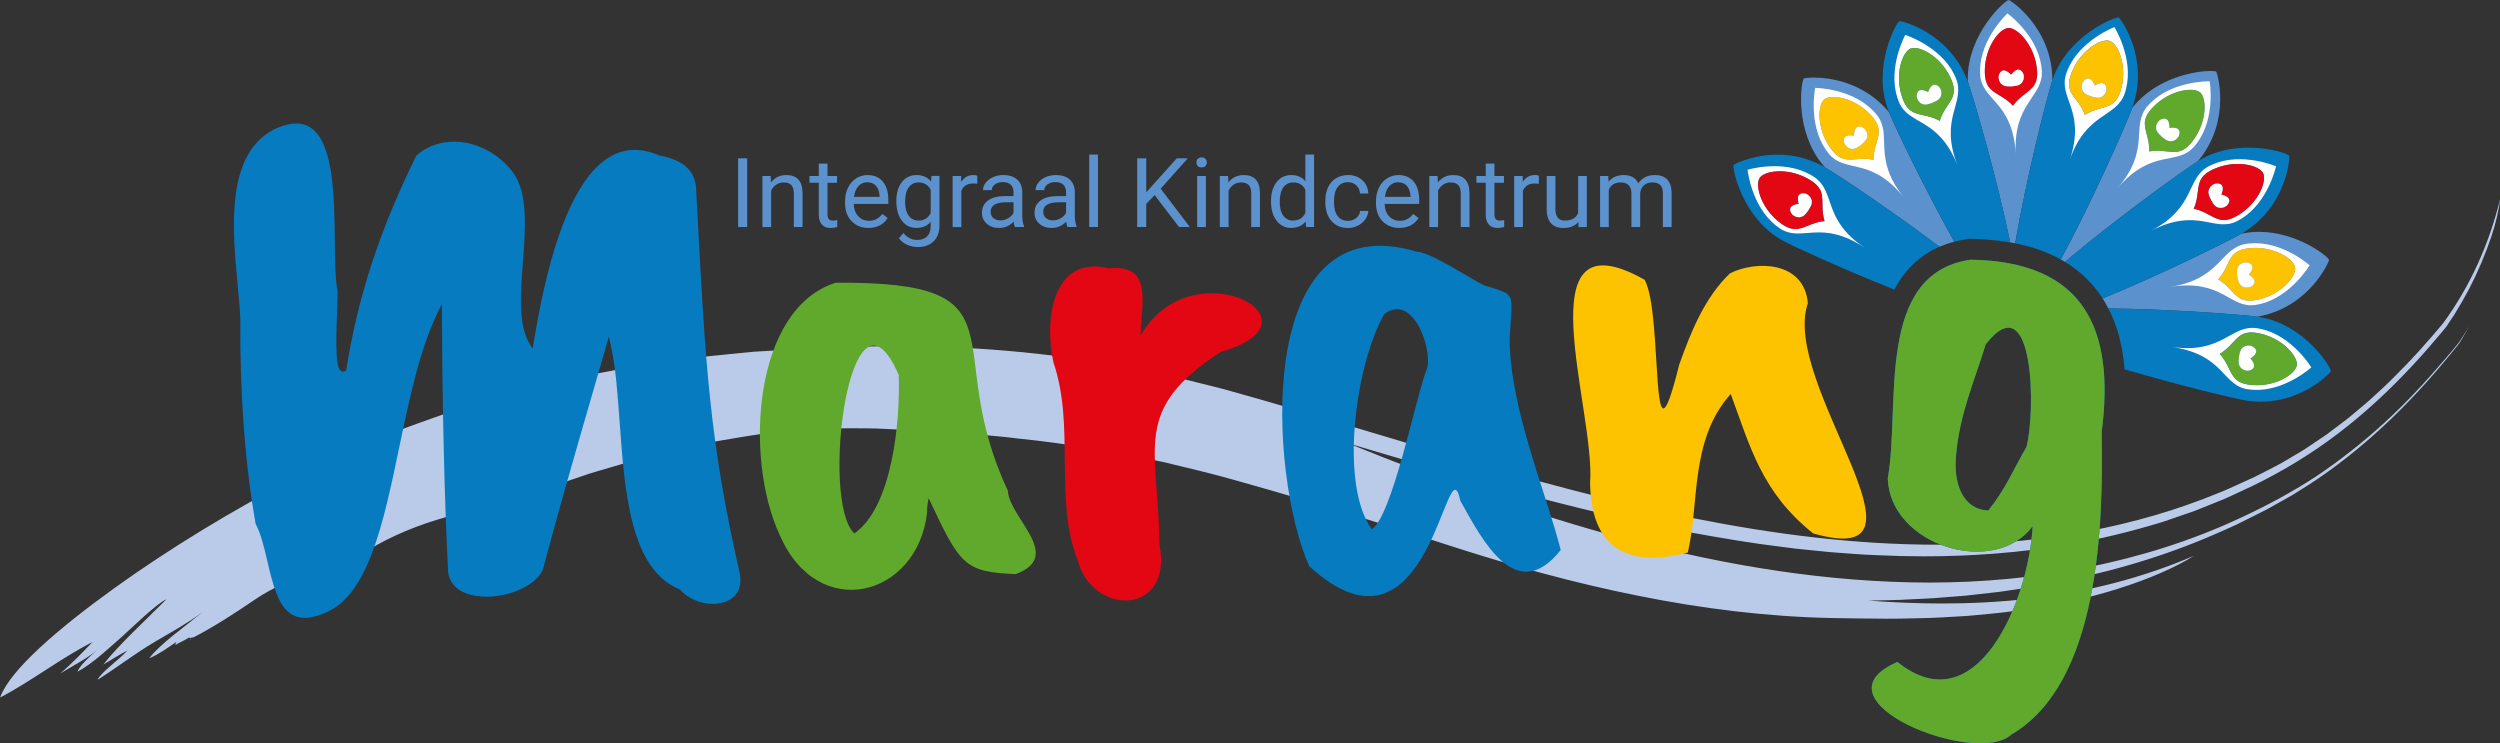 <?xml version="1.0" encoding="UTF-8"?>
<svg id="Laag_1" data-name="Laag 1" xmlns="http://www.w3.org/2000/svg" viewBox="0 0 833 247.67">
  <rect x="0" y="0" width="833" height="247.67" fill="#333333" stroke="none"/>
  <defs>
    <style>
      .cls-1 {
        fill: #60a92c;
      }

      .cls-1, .cls-2, .cls-3, .cls-4, .cls-5, .cls-6, .cls-7 {
        stroke-width: 0px;
      }

      .cls-2 {
        fill: #5b91cd;
      }

      .cls-3 {
        fill: #077bc0;
      }

      .cls-4 {
        fill: #e30613;
      }

      .cls-5 {
        fill: #bacbea;
      }

      .cls-6 {
        fill: #fff;
      }

      .cls-7 {
        fill: #fdc300;
      }
    </style>
  </defs>
  <g>
    <path class="cls-2" d="M752.72,77.25c-1.75,0-3.55.16-5.37.51-.15.03-.33.07-.53.11-4.88,2.78-27.06,13.71-46.23,21.57.69,1.07,1.31,2.19,1.91,3.33,20.4.2,44.18,2.01,49.68,2.75.2-.03.38-.06.53-.09,16.94-3.28,23.41-18.38,23.32-18.87-.19-.99-10.52-9.31-23.3-9.31"/>
    <path class="cls-3" d="M752.71,105.6c-.15-.02-.33-.05-.53-.08-5.5-.74-29.28-2.55-49.68-2.75,1.14,2.2,2.12,4.53,2.92,7.03,1.28,4.01,2.11,8.43,2.51,13.25,18.01,5.32,36.61,9.79,40.35,10.39,17.04,2.71,28.28-9.26,28.36-9.75.18-1.13-8.71-15.66-23.93-18.08"/>
    <path class="cls-2" d="M736.6,23.65c-4.79,0-17.8,2.02-25.81,11.9-.09.11-.22.28-.33.43-2.14,5.75-13.57,31.63-23.82,50.48.48.26.95.53,1.41.81,16.34-13.91,39.15-30.31,44.27-33.54l.36-.43c10.87-13.4,6.12-29.12,5.74-29.44-.15-.12-.8-.22-1.82-.22"/>
    <path class="cls-3" d="M762.75,51.9c-.59-.98-16.74-6.39-29.96,1.53-.13.08-.31.19-.47.29-5.12,3.24-27.93,19.64-44.27,33.54,2.19,1.33,4.2,2.82,6.04,4.49.61.55,1.2,1.12,1.77,1.71.49.5.97,1.01,1.43,1.54,1.2,1.39,2.31,2.87,3.31,4.43,19.16-7.85,41.35-18.79,46.23-21.57.16-.09.35-.2.47-.27,14.79-8.88,15.71-25.27,15.46-25.7"/>
    <path class="cls-2" d="M669.31,0h0c-1.14.02-13.9,11.3-13.65,26.71,0,.15,0,.34.02.54,2.04,5.72,9.82,32.52,14.1,53.49.57.1,1.12.21,1.68.32,3.57-21.15,10.52-48.46,12.38-54.28,0-.2,0-.39,0-.54-.29-17.24-14.02-26.24-14.53-26.24"/>
    <path class="cls-3" d="M705.97,5.84c-1.08-.37-16.93,5.86-21.96,20.43-.05.14-.11.32-.17.51-1.86,5.82-8.81,33.13-12.38,54.28,2.52.5,4.91,1.13,7.17,1.89.43.14.85.29,1.26.44,2.4.87,4.64,1.89,6.74,3.06,10.25-18.85,21.68-44.74,23.82-50.49.07-.19.14-.37.18-.51,5.63-16.31-4.21-29.46-4.68-29.63"/>
    <path class="cls-2" d="M604.37,25.85c-1.99,0-3.24.2-3.34.29-.86.75-3.39,17.59,6.71,29.23l.37.41c4.54,2.67,22.5,14.64,38.11,26.44,1.54-.66,3.18-1.23,4.94-1.69-9.81-17.52-19.72-38.17-21.79-43.21l-.35-.42c-8.28-9.53-19.23-11.05-24.66-11.05"/>
    <path class="cls-3" d="M655.68,27.25c-.07-.19-.13-.36-.18-.51-6.17-16.11-22.16-19.87-22.62-19.69-1.07.41-9.2,15.38-3.69,29.77.06.14.13.32.2.51,2.07,5.04,11.98,25.69,21.79,43.21,1.39-.36,2.85-.67,4.4-.89l.55-.08h.55c.79.02,1.55.05,2.32.08,1.07.04,2.12.1,3.15.18,2.66.19,5.21.5,7.65.92-4.29-20.97-12.07-47.77-14.1-53.49"/>
    <path class="cls-3" d="M608.11,55.78c-.18-.1-.34-.2-.47-.27-15.08-8.38-29.74-.97-29.99-.54-.55,1,2.83,17.7,16.3,25.17,3.25,1.8,20.1,9.52,37.24,16.35,2.17-4.1,5-7.71,8.72-10.57,1.87-1.44,3.96-2.69,6.31-3.71-15.61-11.79-33.57-23.77-38.11-26.44"/>
    <path class="cls-6" d="M715.29,44.78c-.86-3.23-1.47-5.56,2.43-9.41,5.54-5.48,13.21-6.43,15.36-4.57,2.23,1.93,2.33,9.61-2.26,15.87-3.24,4.42-5.64,4.15-8.96,3.78-1.72-.19-3.62-.41-5.75.02.11-2.17-.38-4.01-.82-5.69M731.15,48.8l.09-.12c.28-.33.57-.69.86-1.09,6.25-8.54,4.17-20.49,4.17-20.49,0,0-12.14-.3-19.66,7.13-.34.33-.65.66-.93.98l-.16.19c-5.69,6.66,1.26,14.3-9.93,27.26,11.63-13.48,19.78-7.18,25.55-13.87"/>
    <path class="cls-1" d="M726.08,45.05c-.28,1.01-1.88,2.53-3.72,1.83-.51-.19-1.26-.68-2.01-1.31-.73-.65-1.32-1.32-1.59-1.79-.96-1.72.3-3.53,1.26-3.95,3.12-1.38,2.81,2.81,2.84,2.83.03.03,4.13-.9,3.22,2.39M733.08,30.8c-2.15-1.86-9.82-.91-15.36,4.57-3.9,3.85-3.29,6.18-2.43,9.41.45,1.68.93,3.52.82,5.69,2.13-.43,4.03-.21,5.75-.02,3.32.37,5.72.64,8.96-3.78,4.59-6.27,4.49-13.94,2.26-15.87"/>
    <path class="cls-6" d="M722.35,46.88c-.51-.19-1.26-.68-2.01-1.31-.73-.65-1.32-1.32-1.59-1.79-.96-1.72.3-3.53,1.26-3.95,3.12-1.38,2.81,2.81,2.84,2.83.03.03,4.13-.9,3.22,2.39-.28,1.01-1.88,2.53-3.72,1.83"/>
    <path class="cls-6" d="M732.31,63.97c.41-3.32.71-5.71,5.77-7.82,7.19-3.01,14.65-1.03,15.96,1.5,1.35,2.62-1.43,9.78-8.03,13.88-4.65,2.89-6.78,1.75-9.72.16-1.53-.83-3.21-1.73-5.34-2.13.91-1.97,1.15-3.86,1.36-5.59M745.51,73.63l.13-.07c.38-.2.78-.43,1.2-.69,8.99-5.58,11.53-17.45,11.53-17.45,0,0-11.14-4.81-20.9-.73-.44.18-.85.37-1.23.56l-.22.11c-7.77,4.05-4.18,13.73-19.39,21.58,15.83-8.16,21.03.73,28.88-3.31"/>
    <path class="cls-4" d="M742.21,68.25c-.64.84-2.69,1.64-4.14.31-.4-.37-.91-1.1-1.37-1.96-.44-.87-.74-1.71-.81-2.26-.25-1.96,1.6-3.16,2.65-3.19,3.41-.11,1.55,3.65,1.57,3.69.02.04,4.17.71,2.09,3.42M754.04,57.65c-1.3-2.53-8.77-4.51-15.96-1.5-5.06,2.11-5.35,4.5-5.77,7.82-.22,1.73-.45,3.62-1.36,5.59,2.13.4,3.81,1.3,5.34,2.13,2.94,1.59,5.07,2.74,9.72-.16,6.6-4.1,9.38-11.25,8.03-13.88"/>
    <path class="cls-6" d="M738.08,68.56c-.4-.37-.91-1.1-1.37-1.96-.44-.87-.74-1.71-.81-2.26-.25-1.96,1.6-3.16,2.65-3.2,3.41-.11,1.56,3.65,1.57,3.69.02.04,4.17.71,2.09,3.42-.64.84-2.69,1.64-4.14.31"/>
    <path class="cls-6" d="M742.13,88.24c1.44-3.02,2.48-5.19,7.95-5.59,7.77-.58,14.22,3.67,14.66,6.48.45,2.92-4.45,8.82-12.01,10.62-5.33,1.27-6.98-.49-9.27-2.93-1.19-1.27-2.49-2.66-4.39-3.71,1.49-1.58,2.31-3.3,3.06-4.87M751.6,101.58l.15-.02c.43-.07.88-.16,1.35-.27,10.29-2.45,16.46-12.9,16.46-12.9,0,0-9.04-8.1-19.59-7.31-.48.03-.92.08-1.35.14l-.24.04c-8.65,1.38-8.32,11.7-25.23,14.32,17.6-2.73,19.72,7.36,28.45,6.01"/>
    <path class="cls-7" d="M748.94,87.53c3.27.97.32,3.96.33,4,0,.04,3.73,1.99.9,3.91-.87.59-3.07.7-4.02-1.02-.26-.48-.52-1.33-.68-2.3-.13-.96-.15-1.86-.05-2.4.39-1.93,2.52-2.49,3.53-2.19M764.74,89.13c-.43-2.81-6.89-7.06-14.66-6.48-5.47.4-6.51,2.57-7.95,5.59-.75,1.57-1.57,3.29-3.06,4.87,1.9,1.05,3.21,2.44,4.39,3.71,2.29,2.44,3.94,4.2,9.27,2.93,7.56-1.8,12.46-7.7,12.01-10.62"/>
    <path class="cls-6" d="M746.15,94.41c-.26-.48-.52-1.34-.68-2.3-.13-.96-.15-1.86-.05-2.4.39-1.93,2.52-2.49,3.53-2.19,3.27.97.32,3.96.32,4,0,.04,3.73,1.99.9,3.91-.87.59-3.07.7-4.02-1.02"/>
    <path class="cls-6" d="M743.96,114.18c2.27-2.46,3.9-4.23,9.24-3,7.59,1.74,12.51,7.7,12.09,10.51-.43,2.92-6.86,7.12-14.61,6.61-5.47-.36-6.53-2.53-7.99-5.53-.76-1.56-1.6-3.27-3.1-4.84,1.89-1.07,3.18-2.47,4.36-3.75M749.07,129.72l.15.02c.43.06.89.11,1.37.14,10.56.7,19.53-7.47,19.53-7.47,0,0-6.25-10.41-16.57-12.77-.46-.11-.91-.19-1.33-.26l-.24-.03c-8.68-1.23-11.4,8.73-28.33,6.25,17.62,2.58,16.67,12.85,25.41,14.13"/>
    <path class="cls-1" d="M749.52,123.43c-1.01.31-3.14-.23-3.54-2.16-.12-.53-.1-1.43.03-2.4.15-.96.4-1.82.66-2.31.94-1.73,3.14-1.63,4.02-1.05,2.84,1.9-.86,3.87-.87,3.91,0,.04,2.98,3-.29,4M753.2,111.18c-5.34-1.23-6.98.54-9.24,3-1.18,1.28-2.47,2.68-4.36,3.75,1.5,1.57,2.34,3.28,3.1,4.84,1.47,3.01,2.52,5.17,7.99,5.53,7.75.51,14.18-3.68,14.61-6.61.42-2.81-4.5-8.77-12.09-10.51"/>
    <path class="cls-6" d="M745.98,121.26c-.11-.54-.1-1.43.03-2.4.15-.96.4-1.82.66-2.3.94-1.73,3.14-1.64,4.02-1.05,2.84,1.9-.86,3.87-.87,3.92,0,.04,2.98,3-.29,4-1.01.31-3.14-.23-3.54-2.16"/>
    <path class="cls-6" d="M694.7,38.27c-.72-2.05-1.87-3.57-2.91-4.96-2.02-2.67-3.47-4.59-1.32-9.63,3.05-7.14,9.7-10.98,12.5-10.04,2.7.9,5.79,7.99,3.9,15.54-1.32,5.32-3.64,5.98-6.86,6.89-1.67.47-3.51,1-5.32,2.19M689.57,53.55c5.45-16.23,15.56-14.15,18.39-22.44l.08-.23c.13-.4.26-.84.37-1.3,2.56-10.26-3.89-20.55-3.89-20.55,0,0-11.35,4.31-15.5,14.04-.2.45-.36.88-.5,1.29l-.05.14c-2.81,8.38,6.77,12.17,1.11,29.05"/>
    <path class="cls-7" d="M701.87,29.49c.12,1.04-.79,3.05-2.76,3.1-.55.01-1.43-.16-2.35-.46-.92-.32-1.72-.72-2.15-1.06-1.54-1.23-1.06-3.38-.33-4.13,2.37-2.46,3.66,1.54,3.7,1.55.04.01,3.48-2.4,3.89,1M702.97,13.65c-2.8-.94-9.45,2.9-12.5,10.04-2.15,5.04-.7,6.97,1.32,9.63,1.05,1.38,2.2,2.91,2.91,4.95,1.81-1.2,3.64-1.72,5.32-2.19,3.22-.91,5.54-1.57,6.86-6.89,1.88-7.56-1.21-14.64-3.91-15.54"/>
    <path class="cls-6" d="M694.61,31.07c.43.34,1.23.74,2.15,1.06.93.3,1.81.47,2.35.46,1.97-.05,2.88-2.06,2.76-3.1-.41-3.39-3.85-.98-3.89-1-.04-.01-1.33-4.01-3.7-1.55-.73.76-1.21,2.9.33,4.13"/>
    <path class="cls-6" d="M670.72,35.25c-1.43-1.63-3.07-2.62-4.55-3.51-2.87-1.72-4.94-2.96-4.82-8.44.16-7.76,4.89-13.81,7.84-13.98,2.84-.17,8.35,5.24,9.43,12.96.77,5.43-1.14,6.9-3.78,8.95-1.38,1.06-2.88,2.23-4.11,4.02M671.67,51.33c-1.01-17.09,9.15-18.94,8.67-27.69v-.25c-.05-.42-.09-.87-.16-1.34-1.46-10.48-11.29-17.6-11.29-17.6,0,0-8.91,8.24-9.13,18.82-.01.49,0,.95.02,1.38v.15c.53,8.82,10.84,8.76,11.89,26.54"/>
    <path class="cls-4" d="M667.94,28.6c-1.89-.57-2.24-2.74-1.85-3.71,1.28-3.17,3.97.06,4.01.06.04,0,2.33-3.52,3.98-.53.5.92.41,3.12-1.4,3.91-.5.21-1.38.39-2.35.46-.98.05-1.87-.02-2.39-.18M678.61,22.28c-1.08-7.72-6.59-13.13-9.43-12.96-2.95.17-7.68,6.22-7.84,13.98-.11,5.48,1.96,6.72,4.82,8.44,1.49.89,3.12,1.88,4.55,3.51,1.23-1.79,2.73-2.96,4.11-4.02,2.64-2.05,4.55-3.53,3.79-8.95"/>
    <path class="cls-6" d="M667.94,28.6c.52.16,1.41.22,2.39.18.97-.07,1.85-.24,2.35-.46,1.81-.79,1.9-2.99,1.4-3.91-1.65-2.99-3.94.53-3.98.53-.04,0-2.73-3.22-4.01-.06-.39.98-.04,3.15,1.85,3.71"/>
    <path class="cls-6" d="M646.32,40.27c-1.88-1.09-3.74-1.51-5.43-1.88-3.26-.72-5.62-1.25-7.25-6.48-2.31-7.41.27-14.65,3.01-15.75,2.64-1.06,9.58,2.33,13.05,9.3,2.44,4.9,1.1,6.91-.76,9.69-.97,1.45-2.03,3.03-2.62,5.12M652.32,55.23c-6.37-15.89,2.68-20.86-.55-29.01l-.09-.23c-.16-.39-.35-.8-.56-1.23-4.71-9.47-16.28-13.12-16.28-13.12,0,0-5.84,10.64-2.7,20.74.14.47.3.9.46,1.3l.05.14c3.29,8.2,13.05,4.88,19.67,21.41"/>
    <path class="cls-1" d="M645.99,33.08c-.41.36-1.19.8-2.09,1.18-.91.35-1.78.57-2.32.59-1.97.06-2.99-1.89-2.93-2.94.21-3.41,3.79-1.2,3.82-1.22.04-.02,1.1-4.08,3.61-1.76.77.71,1.38,2.83-.09,4.15M649.7,25.47c-3.47-6.98-10.41-10.37-13.05-9.3-2.74,1.1-5.32,8.33-3.01,15.75,1.63,5.23,3.99,5.76,7.25,6.48,1.69.37,3.56.79,5.43,1.88.6-2.09,1.66-3.67,2.62-5.12,1.86-2.78,3.2-4.78.76-9.69"/>
    <path class="cls-6" d="M641.58,34.85c.55-.02,1.41-.24,2.32-.59.9-.38,1.68-.81,2.09-1.18,1.47-1.32.86-3.43.09-4.15-2.51-2.32-3.57,1.74-3.61,1.76-.04.02-3.61-2.19-3.82,1.22-.07,1.05.96,3,2.93,2.94"/>
    <path class="cls-6" d="M624.25,53.26c-2.11-.49-4.02-.34-5.74-.2-3.33.27-5.74.46-8.84-4.05-4.39-6.4-4.06-14.08-1.77-15.93,2.21-1.79,9.84-.6,15.21,5.04,3.78,3.97,3.09,6.28,2.14,9.48-.5,1.67-1.04,3.49-1,5.66M634.39,65.78c-10.77-13.3-3.59-20.72-9.08-27.56l-.16-.19c-.27-.32-.57-.66-.9-1.01-7.29-7.66-19.43-7.74-19.43-7.74,0,0-2.45,11.89,3.54,20.61.27.41.55.78.82,1.11l.09.12c5.56,6.86,13.9.82,25.11,14.65"/>
    <path class="cls-7" d="M621.82,46.48c-.28.47-.9,1.12-1.65,1.74-.77.6-1.53,1.07-2.05,1.25-1.86.64-3.42-.92-3.66-1.94-.81-3.32,3.26-2.26,3.29-2.29.03-.03-.16-4.22,2.92-2.74.95.46,2.15,2.3,1.14,3.99M623.12,38.11c-5.37-5.64-13-6.83-15.21-5.04-2.29,1.86-2.62,9.53,1.77,15.93,3.1,4.52,5.51,4.32,8.84,4.05,1.73-.14,3.63-.29,5.74.2-.04-2.17.5-4,1-5.66.96-3.2,1.65-5.51-2.14-9.48"/>
    <path class="cls-6" d="M618.13,49.47c.52-.18,1.28-.64,2.05-1.25.75-.62,1.36-1.27,1.65-1.74,1.01-1.69-.19-3.53-1.14-3.99-3.08-1.48-2.89,2.72-2.92,2.75-.03.03-4.1-1.03-3.29,2.29.25,1.02,1.8,2.58,3.66,1.94"/>
    <path class="cls-6" d="M607.96,73.66c-2.16.16-3.93.87-5.54,1.52-3.1,1.25-5.34,2.15-9.64-1.24-6.1-4.81-8.07-12.23-6.43-14.69,1.58-2.37,9.22-3.51,16.02.28,4.79,2.66,4.82,5.07,4.86,8.42.02,1.74.04,3.64.73,5.7M621.37,82.59c-14.25-9.49-9.6-18.71-16.87-23.6l-.2-.14c-.36-.23-.74-.46-1.16-.69-9.24-5.14-20.85-1.6-20.85-1.6,0,0,1.2,12.08,9.51,18.63.38.31.75.58,1.11.82l.12.08c7.35,4.9,13.52-3.37,28.34,6.51"/>
    <path class="cls-4" d="M601.35,64.45c1.04.15,2.74,1.55,2.28,3.47-.13.53-.53,1.33-1.05,2.15-.55.8-1.14,1.47-1.58,1.8-1.59,1.17-3.54.14-4.08-.76-1.76-2.93,2.44-3.13,2.46-3.17.02-.04-1.4-3.99,1.97-3.49M607.23,67.96c-.04-3.34-.07-5.76-4.86-8.41-6.81-3.79-14.45-2.65-16.02-.28-1.64,2.46.33,9.88,6.43,14.68,4.3,3.39,6.54,2.49,9.64,1.24,1.61-.65,3.38-1.36,5.54-1.52-.69-2.06-.71-3.96-.73-5.7"/>
    <path class="cls-6" d="M600.99,71.87c.44-.32,1.03-.99,1.58-1.8.53-.82.92-1.62,1.05-2.15.46-1.92-1.24-3.32-2.28-3.47-3.38-.49-1.95,3.46-1.97,3.49-.02.03-4.22.24-2.46,3.17.54.9,2.49,1.93,4.08.76"/>
    <path class="cls-5" d="M833,66.5c-3.79,15.34-10.1,29.05-18.92,41.17-5.13,6.13-10.46,12.15-16.16,17.75-2.79,2.88-5.78,5.51-8.72,8.22-1.5,1.31-3.04,2.56-4.56,3.84l-2.29,1.91-2.36,1.8-4.74,3.57-4.89,3.3-2.45,1.64-2.51,1.51-5.05,2.99c-1.7.95-3.43,1.8-5.15,2.7-1.73.87-3.44,1.83-5.19,2.58l-5.24,2.38c-1.75.77-3.48,1.63-5.27,2.29-28.35,11.7-58.4,16.72-87.92,17.29-2.06.04-4.13.06-6.19.06-27.46,0-54.49-3.55-80.6-8.72-28.09-5.6-55.16-13.1-81.1-20.71-16.78-5.01-33.59-10.04-50.44-15.08-8.46-2.51-16.95-4.97-25.53-7.33-8.75-2.15-17.52-4.58-26.38-6.17-27.06-5.54-54.6-8.14-82.29-8.15-8.52,0-17.05.25-25.59.73-4.94.1-9.88.45-14.82.7l-7.43.43-7.42.73-7.42.75c-2.47.26-4.95.46-7.42.86-4.93.72-9.87,1.44-14.8,2.15-20.21,3.38-40.4,7.98-60.33,14.29-9.92,3.42-19.85,6.76-29.58,11.03l-7.32,3.07c-2.41,1.12-4.8,2.31-7.2,3.46l-7.18,3.51-3.57,1.77-3.48,1.85c-8.23,4.37-18.05,9.82-28.05,15.93-10.02,6.1-20.28,12.85-29.65,19.6-9.38,6.76-17.89,13.48-24.54,19.64-6.64,6.18-11.44,11.78-13.23,16.58,10.29-5.33,20.79-13.47,30.81-18.48-3.2,3.3-6.83,7.18-10.85,10.52,4.1-2.52,8.84-4.87,12.39-7.89-2.91,2.56-5.84,5.29-6.55,7.25,5.1-2.67,11.37-8.69,14.96-11.8,2.09-1.83,11.44-11.02,14.67-12.33-6.9,6.97-15.82,15.09-21.01,21.71,2.73-1.53,5.33-3.33,8.05-4.64-2.78,3.04-8.93,7.32-9.98,9.76,6.64-4.21,12.22-8.62,19.18-12.72,5.65-3.33,10.8-6.12,15.93-9.93-6.01,4.86-14.32,10.78-17.92,15.48,3.17-1.31,6.17-3.47,9.14-5.52-.29.42-.41.78-.39,1.07,1.35-.84,3.26-1.62,4.64-2.52.08.14.21.25.32.37-.02-.06-.03-.12-.05-.17l1.28-.28c7.01-3.67,13.82-8.11,20.18-12.44,6.77-4.62,13.61-7.17,20.42-9.58,1.7-.6,3.4-1.21,5.1-1.81,1.69-.57,3.38-1.18,5.07-1.84,3.36-1.33,6.71-2.9,10.05-4.98,8.54-4.73,17.48-7.97,26.71-10.29,2.29-.63,4.59-1.26,6.9-1.9,1.15-.34,2.31-.62,3.48-.89,1.16-.29,2.33-.58,3.5-.87,4.67-1.18,9.32-2.67,14.02-4.34,4.33-1.47,8.68-2.94,13.05-4.42l3.28-1.12c1.1-.35,2.21-.66,3.31-.99,2.21-.65,4.43-1.3,6.65-1.95,8.87-2.76,17.93-4.74,27-6.83,4.55-.91,9.13-1.66,13.71-2.42,2.29-.36,4.58-.75,6.88-1.06l6.9-.71c4.61-.41,9.21-.89,13.82-1.04,3.06-.08,6.12-.12,9.17-.12,1.55,0,3.09.01,4.64.03.12,0,.23,0,.35,0,4.21,0,8.39.34,12.55.49,2.14.1,4.27.19,6.39.29,2.12.09,4.24.17,6.35.37,8.44.71,16.8,1.17,25.06,2.24,16.55,1.65,32.73,4.53,48.68,7.88,7.96,1.96,15.8,3.74,23.84,6.05,8,2.22,15.99,4.54,24.01,6.94,16.05,4.8,32.19,9.91,48.64,15.24,19.14,6.16,39.87,11.97,61.24,16.23,21.34,4.33,43.35,7.04,64.66,7.47,5.26.06,11.42.23,18.18.23,3.28,0,6.7-.04,10.22-.15,5.39-.04,11.04-.46,16.79-.77,5.75-.55,11.6-.99,17.42-1.89,23.28-2.96,45.84-10.39,58.16-18.14-17.3,7.44-35.83,12.1-54.26,14.22-9.98,1.16-19.92,1.66-29.72,1.66-8.31,0-16.51-.36-24.52-.97,4.8-.11,9.6-.13,14.43-.43,2.41-.13,4.83-.21,7.25-.37,2.42-.19,4.84-.38,7.27-.57l3.64-.29,3.64-.41c2.43-.27,4.86-.55,7.29-.82,2.43-.36,4.86-.71,7.3-1.07,2.43-.36,4.87-.7,7.3-1.19,19.44-3.52,38.9-8.86,57.61-17.07,2.33-1.04,4.68-2.02,6.99-3.11l6.86-3.43,3.42-1.74,3.43-1.92,3.42-1.92,1.7-.97,1.68-1.07c9.03-5.46,17.58-12.02,25.57-19.14,7.99-7.14,15.4-14.95,22.26-23.07,1.69-2.05,3.42-4.06,5.06-6.14l.61-.78.15-.19.06-.08.08-.12.3-.49.6-.99c.79-1.32,1.57-2.65,2.32-4-.74,1.21-1.51,2.4-2.28,3.59l-1.16,1.77s-.24.32-.43.54l-.58.71c-.38.47-.76.95-1.16,1.42l-2.38,2.8c-6.36,7.45-13.05,14.69-20.29,21.29-7.23,6.61-14.9,12.63-22.9,17.99-8.05,5.23-16.44,9.72-24.72,13.56-16.7,7.85-34.09,13.21-51.51,16.67-17.44,3.46-34.95,5-52.25,5.04-34.64-.04-68.35-5.78-100.64-14.29-32.33-8.56-63.3-19.97-93.32-32.15,35.71,10.61,73.99,22.13,114.4,29.78,10.1,1.83,20.32,3.59,30.66,4.82l3.88.5,3.89.4c2.6.26,5.2.52,7.81.79,5.22.37,10.46.86,15.71,1.02,5.21.25,10.44.38,15.68.38,15.92,0,31.94-1.21,47.87-3.88,10.58-1.8,21.07-4.39,31.44-7.54,2.57-.88,5.14-1.76,7.71-2.65,1.28-.46,2.58-.85,3.84-1.37l3.8-1.53,3.8-1.53c1.27-.51,2.53-1.02,3.76-1.62,2.48-1.16,4.96-2.32,7.44-3.48,9.9-4.81,19.51-10.66,28.46-17.5,8.96-6.83,17.29-14.61,24.97-22.92,1.91-2.09,3.84-4.15,5.65-6.32l2.75-3.21c.46-.53.92-1.07,1.36-1.62l.67-.82.33-.41.1-.12.04-.06c.92-1.34,1.81-2.69,2.68-4.05,1.72-2.74,3.32-5.55,4.83-8.39,2.97-5.73,5.5-11.65,7.55-17.81,1.25-3.73,2.33-8.22,2.82-12.06M63.38,212.77c.06.2.12.39.17.59.07-.28-.03-.45-.17-.59"/>
    <path class="cls-1" d="M299.45,124.91c-16.1-36.94-26.36,41.92-14.79,52.85,12.65-8.81,15.34-37.36,14.79-52.85M308.91,170.92c-3.32,28.06-36.43,36.72-49.14,7.28-11.84-25.53-8.87-75.36,18.71-84,64.93-.43,34.42,20.45,57.33,69.27.49,9.25,18.85,21.78,2.62,27.83-17.3-.71-18.54-3.11-29-25.27-.41,1.8-.58,3.42-.52,4.88"/>
    <path class="cls-4" d="M351.02,120.8c-3.06-13.38-.82-36.06,18.61-31.39,14.76-1.53,10.57,12.12,10.41,22.4,16.95-29.71,63.26-4.82,26.71,5.44-29.82,19.49-20.81,31.33-20.39,64.27,4.48,23.99-22.5,23.59-27.23,5.27-8.12-20.51-.75-44.46-8.11-65.99"/>
    <path class="cls-3" d="M475.06,123.86c3.08-5.33-3.72-26.84-13.81-19.22-9.51,16.41-15.12,56.65-4.16,71.73,6.65-4.3,14.33-42.25,17.97-52.5M503.02,112.73c-.02,23.12,12.28,51.65,17.06,70.71v-.24c-14.89,18.8-26.12-3.13-33.49-16.33-4.49-21.35-9.79,58.96-50.35,21.79-13.37-29.56-19.06-121.43,35.93-104.76,4.2-.03,18.18,9.18,22.34,11.21,11.09,3.33,9.32,1.94,8.51,17.62"/>
    <path class="cls-7" d="M529.82,160.92c1.84-24.45-22.7-90.74,18.17-67.7,6.36,11.56,1.37,69.43,11.51,28.31,4.01-11.28,8.66-22.58,16.95-30.47,8.71-4.35,24.71-4.07,25.93,9.97-9.33,26.81,46.66,89.55,1.77,76.7-17.1-13.62-20.96-28.76-27.47-46.47-13.72,15.33-10.38,36.33-14.3,52.84-20.88,5.53-32.27-2.19-32.56-23.17"/>
    <path class="cls-3" d="M661.63,114.75c-3.71,12.16-8.71,23.18-9.87,36.98-.88,9.29,2.11,17.97,10.73,18.38,5.93-7.41,8.08-13.14,12.72-21.19,3.13-11.43,2.67-54.95-13.58-34.18M656.56,86.54c38.06.54,48.16,23.26,43.71,57.45.56,30.22-.45,83.49-30.09,100.75-11.7,10.95-67.58-11.44-37.95-24.17,26.21,21.12,43.67-19.99,45.06-45.25-12.83,17.24-47.62,6.41-48.29-15.95,4.35-23.59-4.56-68.17,27.56-72.83"/>
    <path class="cls-1" d="M661.63,114.75c-3.71,12.16-8.71,23.18-9.87,36.98-.88,9.29,2.11,17.97,10.73,18.38,5.93-7.41,8.08-13.14,12.72-21.19,3.13-11.43,2.67-54.95-13.58-34.18M656.56,86.54c38.06.54,48.16,23.26,43.71,57.45.56,30.22-.45,83.49-30.09,100.75-11.7,10.95-67.58-11.44-37.95-24.17,26.21,21.12,43.67-19.99,45.06-45.25-12.83,17.24-47.62,6.41-48.29-15.95,4.35-23.59-4.56-68.17,27.56-72.83"/>
    <path class="cls-3" d="M232.38,71.14l-.45-8.4c-.32-5.86-4.39-9.52-12.1-10.88-6.16-2.68-11.72-2.52-16.67.41-16.49,9.76-22.95,47.76-25.38,62.06l-.31,1.85-.96-1.57c-3.85-6.32-3.09-16.46-2.28-27.18.87-11.56,1.76-23.51-3.49-30.23-8.42-10.78-23.04-13.22-32-5.39-12.38,25.28-19.36,46.61-23.35,71.29l-.06.35-.29.18c-.48.28-.97.29-1.4,0-1.71-1.14-1.79-7.29-1.32-19.8.11-3.09.24-6.57.11-7.48l-.07-.05-.06-.34c-.61-3.67-.67-9.07-.73-15.32-.15-14.48-.33-32.5-7.76-37.9-2.89-2.1-6.65-2.14-11.48-.1-17.37,7.8-14.92,33.52-13.14,52.3.41,4.27.79,8.31.89,11.65-.18,24.74,1.58,48.24,5.11,68.01,1.75,3.25,2.79,7.69,3.89,12.38,1.75,7.45,3.55,15.16,8.34,17.86,2.63,1.48,5.95,1.38,10.18-.34,14.99-5.39,20.07-29.75,25.45-55.53,3.35-16.07,6.82-32.68,12.91-45.11l1.3-2.66v3.01c.13,32.71.84,62.65,2.07,86.58.9,5.78,6.43,7.38,9.65,7.82,8.91,1.21,19.57-3.11,21.93-8.89,4.33-16.55,10.64-38.36,16.21-57.6,1.74-6.01,3.43-11.85,5.01-17.36l.74-2.58.6,2.63c1.66,7.23,2.31,16.34,3.01,25.99,1.65,22.9,3.51,48.86,19.9,55.53l.26.18c4.07,4.57,11.8,6.1,16.53,3.28,2.15-1.28,4.45-3.94,3.2-9.36-9.95-43.28-11.39-70.28-13.99-119.29"/>
  </g>
  <rect class="cls-2" x="245.95" y="52.76" width="3.02" height="22.88"/>
  <g>
    <path class="cls-2" d="M261.97,58.33c-2.1,0-3.79.82-5.09,2.45l-.09-2.14h-2.75v17.01h2.91v-12.12c.4-.82.95-1.48,1.67-1.98.71-.51,1.54-.76,2.48-.76,1.16,0,2.02.29,2.57.88.55.59.83,1.49.84,2.72v11.25h2.91v-11.24c-.03-4.06-1.84-6.08-5.44-6.08"/>
    <path class="cls-2" d="M275.73,54.52h-2.91v4.12h-3.1v2.25h3.1v10.54c0,1.45.33,2.56.99,3.35.66.79,1.64,1.18,2.94,1.18.72,0,1.47-.11,2.23-.31v-2.34c-.59.12-1.05.19-1.38.19-.68,0-1.16-.17-1.45-.51-.28-.34-.42-.85-.42-1.53v-10.56h3.17v-2.25h-3.17v-4.12Z"/>
    <path class="cls-2" d="M289,58.33c-1.35,0-2.61.38-3.76,1.12-1.16.75-2.06,1.79-2.7,3.11-.64,1.33-.97,2.83-.97,4.52v.53c0,2.54.72,4.56,2.17,6.07,1.45,1.51,3.32,2.27,5.63,2.27,2.85,0,4.99-1.1,6.41-3.29l-1.78-1.38c-.53.69-1.16,1.24-1.87,1.66-.71.42-1.58.63-2.61.63-1.45,0-2.64-.51-3.58-1.55-.94-1.03-1.43-2.39-1.47-4.06h11.52v-1.21c0-2.71-.61-4.8-1.84-6.25-1.23-1.46-2.94-2.18-5.15-2.18M284.56,65.59c.19-1.54.68-2.74,1.48-3.59.8-.85,1.78-1.28,2.96-1.28s2.18.4,2.89,1.22c.71.81,1.11,1.96,1.19,3.43v.22h-8.52Z"/>
    <path class="cls-2" d="M305.37,58.33c-2.02,0-3.65.78-4.87,2.35-1.23,1.57-1.84,3.68-1.84,6.32s.62,4.95,1.85,6.55c1.23,1.6,2.84,2.4,4.83,2.4s3.6-.67,4.76-2.01v1.46c0,1.45-.39,2.57-1.19,3.36-.79.79-1.89,1.19-3.31,1.19-1.8,0-3.33-.77-4.57-2.31l-1.51,1.74c.62.91,1.51,1.63,2.69,2.15,1.17.52,2.37.79,3.6.79,2.2,0,3.95-.63,5.26-1.9,1.3-1.27,1.96-3,1.96-5.2v-16.6h-2.66l-.14,1.89c-1.16-1.46-2.78-2.2-4.86-2.2M306.06,73.49c-1.41,0-2.52-.55-3.3-1.64-.79-1.1-1.18-2.6-1.18-4.52,0-2.16.4-3.79,1.2-4.89.8-1.1,1.9-1.65,3.32-1.65,1.78,0,3.12.81,4.01,2.44v7.76c-.86,1.67-2.2,2.5-4.04,2.5"/>
    <path class="cls-2" d="M324.34,58.33c-1.75,0-3.1.76-4.05,2.28l-.05-1.97h-2.83v17.01h2.91v-12.07c.68-1.62,1.98-2.44,3.88-2.44.51,0,.99.04,1.43.11v-2.7c-.29-.15-.72-.22-1.29-.22"/>
    <path class="cls-2" d="M334.28,58.33c-1.24,0-2.37.23-3.4.69-1.03.46-1.85,1.09-2.45,1.88-.6.79-.9,1.61-.9,2.46h2.92c0-.74.35-1.38,1.05-1.9.7-.52,1.57-.79,2.61-.79,1.18,0,2.08.3,2.69.9.61.6.91,1.41.91,2.43v1.34h-2.83c-2.44,0-4.34.49-5.68,1.47-1.35.98-2.02,2.36-2.02,4.12,0,1.45.54,2.66,1.61,3.61,1.07.95,2.45,1.42,4.12,1.42,1.88,0,3.49-.7,4.84-2.11.1.86.24,1.46.41,1.79h3.05v-.25c-.4-.92-.6-2.16-.6-3.72v-7.83c-.04-1.72-.62-3.07-1.73-4.05s-2.64-1.47-4.6-1.47M333.34,73.43c-.95,0-1.73-.26-2.34-.77-.61-.51-.91-1.23-.91-2.14,0-2.08,1.78-3.13,5.34-3.13h2.28v3.49c-.37.75-.96,1.37-1.78,1.84-.82.47-1.68.71-2.59.71"/>
    <path class="cls-2" d="M351.79,58.33c-1.24,0-2.37.23-3.4.69-1.03.46-1.85,1.09-2.45,1.88-.6.79-.9,1.61-.9,2.46h2.92c0-.74.35-1.38,1.05-1.9.7-.52,1.57-.79,2.61-.79,1.18,0,2.08.3,2.69.9.61.6.91,1.41.91,2.43v1.34h-2.83c-2.44,0-4.34.49-5.68,1.47-1.35.98-2.02,2.36-2.02,4.12,0,1.45.54,2.66,1.61,3.61,1.07.95,2.45,1.42,4.12,1.42,1.88,0,3.49-.7,4.84-2.11.1.86.24,1.46.41,1.79h3.05v-.25c-.4-.92-.6-2.16-.6-3.72v-7.83c-.04-1.72-.62-3.07-1.73-4.05s-2.64-1.47-4.6-1.47M350.85,73.43c-.95,0-1.73-.26-2.34-.77-.61-.51-.91-1.23-.91-2.14,0-2.08,1.78-3.13,5.34-3.13h2.28v3.49c-.37.75-.96,1.37-1.78,1.84-.82.47-1.68.71-2.59.71"/>
  </g>
  <rect class="cls-2" x="362.93" y="51.5" width="2.91" height="24.14"/>
  <polygon class="cls-2" points="395.75 52.76 392.1 52.76 381.93 64.08 381.93 52.76 378.91 52.76 378.91 75.64 381.93 75.64 381.93 67.91 384.73 65.01 392.84 75.64 396.45 75.64 386.74 62.87 395.75 52.76"/>
  <g>
    <path class="cls-2" d="M400.37,52.45c-.57,0-.99.16-1.28.49-.29.32-.43.72-.43,1.19s.14.86.43,1.18c.29.31.71.47,1.28.47s.99-.16,1.29-.47c.29-.32.44-.71.44-1.18s-.15-.87-.44-1.19c-.29-.33-.72-.49-1.29-.49M401.8,58.64h-2.91v17.01h2.91v-17.01Z"/>
    <path class="cls-2" d="M414.38,58.33c-2.1,0-3.79.82-5.09,2.45l-.09-2.14h-2.75v17.01h2.91v-12.12c.4-.82.95-1.48,1.66-1.98.71-.51,1.54-.76,2.48-.76,1.16,0,2.02.29,2.57.88.55.59.83,1.49.84,2.72v11.25h2.91v-11.24c-.03-4.06-1.84-6.08-5.44-6.08"/>
    <path class="cls-2" d="M437.85,51.5h-2.91v8.86c-1.16-1.36-2.74-2.04-4.73-2.04s-3.62.79-4.86,2.38c-1.24,1.59-1.85,3.68-1.85,6.29v.22c0,2.6.62,4.7,1.86,6.32,1.24,1.61,2.85,2.42,4.82,2.42,2.08,0,3.69-.71,4.86-2.14l.14,1.82h2.67v-24.14ZM430.9,73.49c-1.4,0-2.5-.54-3.3-1.63-.8-1.09-1.19-2.6-1.19-4.53,0-2.16.4-3.79,1.19-4.89.8-1.1,1.91-1.65,3.33-1.65,1.8,0,3.14.8,4.01,2.4v7.81c-.85,1.66-2.19,2.48-4.04,2.48"/>
    <path class="cls-2" d="M449.16,58.33c-1.55,0-2.89.36-4.03,1.07-1.14.71-2.01,1.71-2.62,3-.61,1.29-.91,2.76-.91,4.42v.49c0,2.68.68,4.79,2.05,6.34,1.37,1.55,3.21,2.32,5.52,2.32,1.15,0,2.24-.26,3.28-.79,1.03-.52,1.86-1.22,2.47-2.11.62-.88.95-1.81,1.01-2.78h-2.75c-.08.95-.51,1.73-1.29,2.36-.77.63-1.68.94-2.72.94-1.5,0-2.65-.53-3.46-1.59-.81-1.06-1.21-2.57-1.21-4.53v-.55c0-2.01.41-3.55,1.22-4.61.81-1.07,1.96-1.6,3.43-1.6,1.1,0,2.02.35,2.77,1.06.75.71,1.17,1.61,1.25,2.71h2.75c-.08-1.82-.76-3.31-2.02-4.45-1.26-1.14-2.85-1.71-4.75-1.71"/>
    <path class="cls-2" d="M465.9,58.33c-1.35,0-2.61.38-3.76,1.12-1.16.75-2.06,1.79-2.7,3.11-.64,1.33-.97,2.83-.97,4.52v.53c0,2.54.72,4.56,2.17,6.07,1.45,1.51,3.32,2.27,5.62,2.27,2.85,0,4.99-1.1,6.41-3.29l-1.78-1.38c-.53.69-1.16,1.24-1.87,1.66-.71.42-1.58.63-2.61.63-1.44,0-2.64-.51-3.58-1.55-.94-1.03-1.43-2.39-1.47-4.06h11.52v-1.21c0-2.71-.61-4.8-1.84-6.25-1.23-1.46-2.94-2.18-5.15-2.18M461.46,65.59c.19-1.54.68-2.74,1.48-3.59s1.78-1.28,2.95-1.28,2.18.4,2.89,1.22c.71.81,1.11,1.96,1.2,3.43v.22h-8.52Z"/>
    <path class="cls-2" d="M484.19,58.33c-2.09,0-3.79.82-5.09,2.45l-.1-2.14h-2.75v17.01h2.91v-12.12c.4-.82.95-1.48,1.67-1.98.71-.51,1.54-.76,2.48-.76,1.16,0,2.02.29,2.57.88.55.59.83,1.49.84,2.72v11.25h2.91v-11.24c-.03-4.06-1.84-6.08-5.44-6.08"/>
    <path class="cls-2" d="M497.95,54.52h-2.91v4.12h-3.1v2.25h3.1v10.54c0,1.45.33,2.56.99,3.35.66.79,1.64,1.18,2.94,1.18.72,0,1.47-.11,2.23-.31v-2.34c-.59.12-1.05.19-1.38.19-.68,0-1.16-.17-1.45-.51-.28-.34-.42-.85-.42-1.53v-10.56h3.17v-2.25h-3.17v-4.12Z"/>
    <path class="cls-2" d="M511.45,58.33c-1.75,0-3.1.76-4.05,2.28l-.05-1.97h-2.83v17.01h2.91v-12.07c.68-1.62,1.98-2.44,3.88-2.44.51,0,.99.04,1.43.11v-2.7c-.29-.15-.72-.22-1.29-.22"/>
    <path class="cls-2" d="M528.74,58.64h-2.91v12.37c-.73,1.66-2.21,2.48-4.43,2.48-2.1,0-3.14-1.29-3.14-3.86v-10.99h-2.91v11.07c.01,2.06.49,3.62,1.44,4.68.95,1.05,2.33,1.58,4.14,1.58,2.19,0,3.85-.67,4.98-2l.06,1.68h2.77v-17.01Z"/>
    <path class="cls-2" d="M551.29,58.33c-1.23,0-2.31.25-3.21.75-.91.5-1.64,1.16-2.21,1.98-.86-1.82-2.48-2.73-4.86-2.73-2.12,0-3.8.74-5.04,2.2l-.08-1.89h-2.75v17.01h2.91v-12.42c.7-1.62,2.01-2.44,3.91-2.44,2.42,0,3.63,1.24,3.63,3.71v11.14h2.92v-11.28c.12-1.09.53-1.96,1.24-2.6.71-.64,1.61-.97,2.69-.97,1.31,0,2.24.3,2.8.9.56.6.83,1.51.83,2.73v11.22h2.91v-11.4c-.06-3.95-1.96-5.92-5.69-5.92"/>
  </g>
</svg>